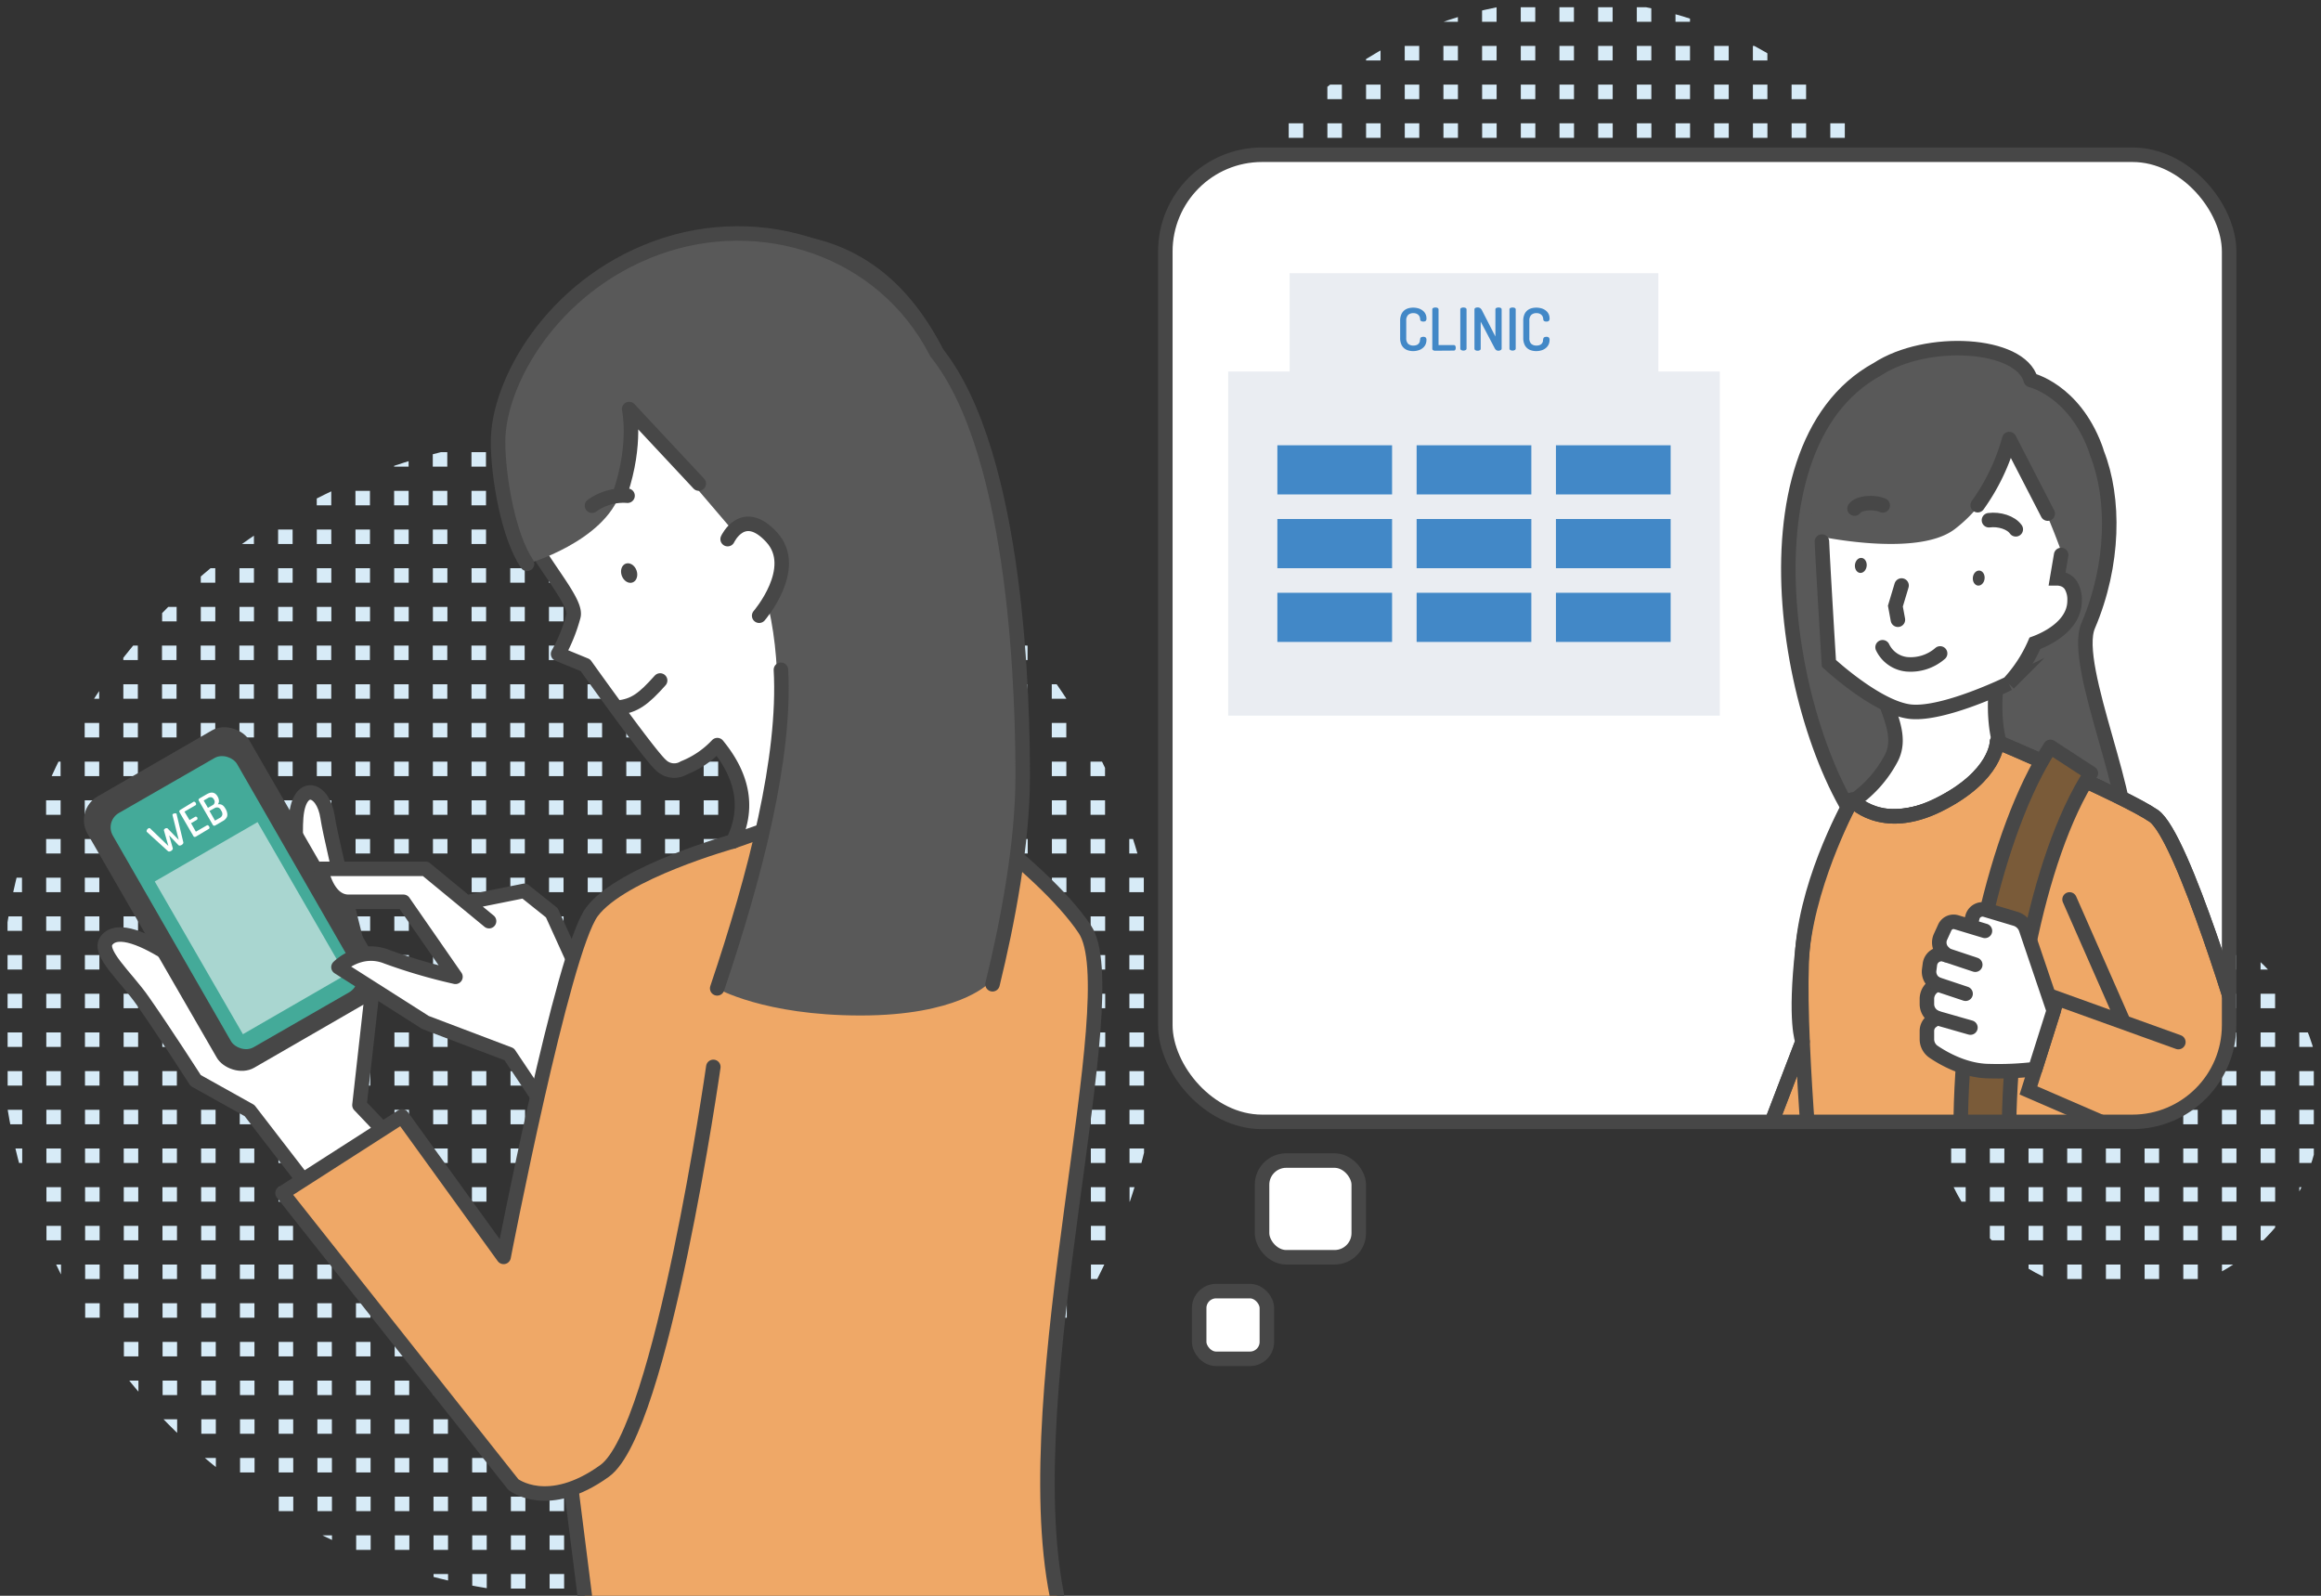 <svg id="point1" xmlns="http://www.w3.org/2000/svg" viewBox="0 0 480 330"><rect x="0" y="0" width="480" height="330" fill="#333333" stroke="none"/><defs><clipPath id="clip-path"><circle class="cls-1" cx="325" cy="80" r="80"/></clipPath><clipPath id="clip-path-2"><circle class="cls-1" cx="440" cy="228" r="40"/></clipPath><clipPath id="clip-path-3"><circle class="cls-1" cx="120" cy="210" r="120"/></clipPath><clipPath id="clip-path-4"><rect class="cls-1" x="241" y="32" width="220" height="200" rx="20"/></clipPath><style>.cls-1,.cls-13,.cls-15{fill:none}.cls-3{fill:#d7ebf7}.cls-10,.cls-22,.cls-7{fill:#fff}.cls-13,.cls-15,.cls-22,.cls-7{stroke:#474747;stroke-width:3px}.cls-13,.cls-15,.cls-7{stroke-linecap:round}.cls-13,.cls-7{stroke-linejoin:round}.cls-8{fill:#474747}.cls-14{fill:#595959}.cls-15,.cls-22{stroke-miterlimit:10}</style></defs><g clip-path="url(#clip-path)"><path class="cls-3" d="M242.5 1.5h3v3h-3zm8 0h3v3h-3zm8 0h3v3h-3zm8 0h3v3h-3zm8 0h3v3h-3zm8 0h3v3h-3zm8 0h3v3h-3zm8 0h3v3h-3zm8 0h3v3h-3zm8 0h3v3h-3zm8 0h3v3h-3zm8 0h3v3h-3zm8 0h3v3h-3zm8 0h3v3h-3zm8 0h3v3h-3zm8 0h3v3h-3zm8 0h3v3h-3zm8 0h3v3h-3zm8 0h3v3h-3zm8 0h3v3h-3zm8 0h3v3h-3zm8 0h3v3h-3zm8 0h3v3h-3zm-176 8h3v3h-3zm8 0h3v3h-3zm8 0h3v3h-3zm8 0h3v3h-3zm8 0h3v3h-3zm8 0h3v3h-3zm8 0h3v3h-3zm8 0h3v3h-3zm8 0h3v3h-3zm8 0h3v3h-3zm8 0h3v3h-3zm8 0h3v3h-3zm8 0h3v3h-3zm8 0h3v3h-3zm8 0h3v3h-3zm8 0h3v3h-3zm8 0h3v3h-3zm8 0h3v3h-3zm8 0h3v3h-3zm8 0h3v3h-3zm8 0h3v3h-3zm8 0h3v3h-3zm8 0h3v3h-3zm-176 8h3v3h-3zm8 0h3v3h-3zm8 0h3v3h-3zm8 0h3v3h-3zm8 0h3v3h-3zm8 0h3v3h-3zm8 0h3v3h-3zm8 0h3v3h-3zm8 0h3v3h-3zm8 0h3v3h-3zm8 0h3v3h-3zm8 0h3v3h-3zm8 0h3v3h-3zm8 0h3v3h-3zm8 0h3v3h-3zm8 0h3v3h-3zm8 0h3v3h-3zm8 0h3v3h-3zm8 0h3v3h-3zm8 0h3v3h-3zm8 0h3v3h-3zm8 0h3v3h-3zm8 0h3v3h-3zm-176 8h3v3h-3zm8 0h3v3h-3zm8 0h3v3h-3zm8 0h3v3h-3zm8 0h3v3h-3zm8 0h3v3h-3zm8 0h3v3h-3zm8 0h3v3h-3zm8 0h3v3h-3zm8 0h3v3h-3zm8 0h3v3h-3zm8 0h3v3h-3zm8 0h3v3h-3zm8 0h3v3h-3zm8 0h3v3h-3zm8 0h3v3h-3zm8 0h3v3h-3zm8 0h3v3h-3zm8 0h3v3h-3zm8 0h3v3h-3zm8 0h3v3h-3zm8 0h3v3h-3zm8 0h3v3h-3zm-176 8h3v3h-3zm8 0h3v3h-3zm8 0h3v3h-3zm8 0h3v3h-3zm8 0h3v3h-3zm8 0h3v3h-3zm8 0h3v3h-3zm8 0h3v3h-3zm8 0h3v3h-3zm8 0h3v3h-3zm8 0h3v3h-3zm8 0h3v3h-3zm8 0h3v3h-3zm8 0h3v3h-3zm8 0h3v3h-3zm8 0h3v3h-3zm8 0h3v3h-3zm8 0h3v3h-3zm8 0h3v3h-3zm8 0h3v3h-3zm8 0h3v3h-3zm8 0h3v3h-3zm8 0h3v3h-3zm-176 8h3v3h-3zm8 0h3v3h-3zm8 0h3v3h-3zm8 0h3v3h-3zm8 0h3v3h-3zm8 0h3v3h-3zm8 0h3v3h-3zm8 0h3v3h-3zm8 0h3v3h-3zm8 0h3v3h-3zm8 0h3v3h-3zm8 0h3v3h-3zm8 0h3v3h-3zm8 0h3v3h-3zm8 0h3v3h-3zm8 0h3v3h-3zm8 0h3v3h-3zm8 0h3v3h-3zm8 0h3v3h-3zm8 0h3v3h-3zm8 0h3v3h-3zm8 0h3v3h-3zm8 0h3v3h-3zm-176 8h3v3h-3zm8 0h3v3h-3zm8 0h3v3h-3zm8 0h3v3h-3zm8 0h3v3h-3zm8 0h3v3h-3zm8 0h3v3h-3zm8 0h3v3h-3zm8 0h3v3h-3zm8 0h3v3h-3zm8 0h3v3h-3zm8 0h3v3h-3zm8 0h3v3h-3zm8 0h3v3h-3zm8 0h3v3h-3zm8 0h3v3h-3zm8 0h3v3h-3zm8 0h3v3h-3zm8 0h3v3h-3zm8 0h3v3h-3zm8 0h3v3h-3zm8 0h3v3h-3zm8 0h3v3h-3zm-176 8h3v3h-3zm8 0h3v3h-3zm8 0h3v3h-3zm8 0h3v3h-3zm8 0h3v3h-3zm8 0h3v3h-3zm8 0h3v3h-3zm8 0h3v3h-3zm8 0h3v3h-3zm8 0h3v3h-3zm8 0h3v3h-3zm8 0h3v3h-3zm8 0h3v3h-3zm8 0h3v3h-3zm8 0h3v3h-3zm8 0h3v3h-3zm8 0h3v3h-3zm8 0h3v3h-3zm8 0h3v3h-3zm8 0h3v3h-3zm8 0h3v3h-3zm8 0h3v3h-3zm8 0h3v3h-3zm-176 8h3v3h-3zm8 0h3v3h-3zm8 0h3v3h-3zm8 0h3v3h-3zm8 0h3v3h-3zm8 0h3v3h-3zm8 0h3v3h-3zm8 0h3v3h-3zm8 0h3v3h-3zm8 0h3v3h-3zm8 0h3v3h-3zm8 0h3v3h-3zm8 0h3v3h-3zm8 0h3v3h-3zm8 0h3v3h-3zm8 0h3v3h-3zm8 0h3v3h-3zm8 0h3v3h-3zm8 0h3v3h-3zm8 0h3v3h-3zm8 0h3v3h-3zm8 0h3v3h-3zm8 0h3v3h-3zm-176 8h3v3h-3zm8 0h3v3h-3zm8 0h3v3h-3zm8 0h3v3h-3zm8 0h3v3h-3zm8 0h3v3h-3zm8 0h3v3h-3zm8 0h3v3h-3zm8 0h3v3h-3zm8 0h3v3h-3zm8 0h3v3h-3zm8 0h3v3h-3zm8 0h3v3h-3zm8 0h3v3h-3zm8 0h3v3h-3zm8 0h3v3h-3zm8 0h3v3h-3zm8 0h3v3h-3zm8 0h3v3h-3zm8 0h3v3h-3zm8 0h3v3h-3zm8 0h3v3h-3zm8 0h3v3h-3zm-176 8h3v3h-3zm8 0h3v3h-3zm8 0h3v3h-3zm8 0h3v3h-3zm8 0h3v3h-3zm8 0h3v3h-3zm8 0h3v3h-3zm8 0h3v3h-3zm8 0h3v3h-3zm8 0h3v3h-3zm8 0h3v3h-3zm8 0h3v3h-3zm8 0h3v3h-3zm8 0h3v3h-3zm8 0h3v3h-3zm8 0h3v3h-3zm8 0h3v3h-3zm8 0h3v3h-3zm8 0h3v3h-3zm8 0h3v3h-3zm8 0h3v3h-3zm8 0h3v3h-3zm8 0h3v3h-3zm-176 8h3v3h-3zm8 0h3v3h-3zm8 0h3v3h-3zm8 0h3v3h-3zm8 0h3v3h-3zm8 0h3v3h-3zm8 0h3v3h-3zm8 0h3v3h-3zm8 0h3v3h-3zm8 0h3v3h-3zm8 0h3v3h-3zm8 0h3v3h-3zm8 0h3v3h-3zm8 0h3v3h-3zm8 0h3v3h-3zm8 0h3v3h-3zm8 0h3v3h-3zm8 0h3v3h-3zm8 0h3v3h-3zm8 0h3v3h-3zm8 0h3v3h-3zm8 0h3v3h-3zm8 0h3v3h-3zm-176 8h3v3h-3zm8 0h3v3h-3zm8 0h3v3h-3zm8 0h3v3h-3zm8 0h3v3h-3zm8 0h3v3h-3zm8 0h3v3h-3zm8 0h3v3h-3zm8 0h3v3h-3zm8 0h3v3h-3zm8 0h3v3h-3zm8 0h3v3h-3zm8 0h3v3h-3zm8 0h3v3h-3zm8 0h3v3h-3zm8 0h3v3h-3zm8 0h3v3h-3zm8 0h3v3h-3zm8 0h3v3h-3zm8 0h3v3h-3zm8 0h3v3h-3zm8 0h3v3h-3zm8 0h3v3h-3zm-176 8h3v3h-3zm8 0h3v3h-3zm8 0h3v3h-3zm8 0h3v3h-3zm8 0h3v3h-3zm8 0h3v3h-3zm8 0h3v3h-3zm8 0h3v3h-3zm8 0h3v3h-3zm8 0h3v3h-3zm8 0h3v3h-3zm8 0h3v3h-3zm8 0h3v3h-3zm8 0h3v3h-3zm8 0h3v3h-3zm8 0h3v3h-3zm8 0h3v3h-3zm8 0h3v3h-3zm8 0h3v3h-3zm8 0h3v3h-3zm8 0h3v3h-3zm8 0h3v3h-3zm8 0h3v3h-3zm-176 8h3v3h-3zm8 0h3v3h-3zm8 0h3v3h-3zm8 0h3v3h-3zm8 0h3v3h-3zm8 0h3v3h-3zm8 0h3v3h-3zm8 0h3v3h-3zm8 0h3v3h-3zm8 0h3v3h-3zm8 0h3v3h-3zm8 0h3v3h-3zm8 0h3v3h-3zm8 0h3v3h-3zm8 0h3v3h-3zm8 0h3v3h-3zm8 0h3v3h-3zm8 0h3v3h-3zm8 0h3v3h-3zm8 0h3v3h-3zm8 0h3v3h-3zm8 0h3v3h-3zm8 0h3v3h-3zm-176 8h3v3h-3zm8 0h3v3h-3zm8 0h3v3h-3zm8 0h3v3h-3zm8 0h3v3h-3zm8 0h3v3h-3zm8 0h3v3h-3zm8 0h3v3h-3zm8 0h3v3h-3zm8 0h3v3h-3zm8 0h3v3h-3zm8 0h3v3h-3zm8 0h3v3h-3zm8 0h3v3h-3zm8 0h3v3h-3zm8 0h3v3h-3zm8 0h3v3h-3zm8 0h3v3h-3zm8 0h3v3h-3zm8 0h3v3h-3zm8 0h3v3h-3zm8 0h3v3h-3zm8 0h3v3h-3zm-176 8h3v3h-3zm8 0h3v3h-3zm8 0h3v3h-3zm8 0h3v3h-3zm8 0h3v3h-3zm8 0h3v3h-3zm8 0h3v3h-3zm8 0h3v3h-3zm8 0h3v3h-3zm8 0h3v3h-3zm8 0h3v3h-3zm8 0h3v3h-3zm8 0h3v3h-3zm8 0h3v3h-3zm8 0h3v3h-3zm8 0h3v3h-3zm8 0h3v3h-3zm8 0h3v3h-3zm8 0h3v3h-3zm8 0h3v3h-3zm8 0h3v3h-3zm8 0h3v3h-3zm8 0h3v3h-3zm-176 8h3v3h-3zm8 0h3v3h-3zm8 0h3v3h-3zm8 0h3v3h-3zm8 0h3v3h-3zm8 0h3v3h-3zm8 0h3v3h-3zm8 0h3v3h-3zm8 0h3v3h-3zm8 0h3v3h-3zm8 0h3v3h-3zm8 0h3v3h-3zm8 0h3v3h-3zm8 0h3v3h-3zm8 0h3v3h-3zm8 0h3v3h-3zm8 0h3v3h-3zm8 0h3v3h-3zm8 0h3v3h-3zm8 0h3v3h-3zm8 0h3v3h-3zm8 0h3v3h-3zm8 0h3v3h-3zm-176 8h3v3h-3zm8 0h3v3h-3zm8 0h3v3h-3zm8 0h3v3h-3zm8 0h3v3h-3zm8 0h3v3h-3zm8 0h3v3h-3zm8 0h3v3h-3zm8 0h3v3h-3zm8 0h3v3h-3zm8 0h3v3h-3zm8 0h3v3h-3zm8 0h3v3h-3zm8 0h3v3h-3zm8 0h3v3h-3zm8 0h3v3h-3zm8 0h3v3h-3zm8 0h3v3h-3zm8 0h3v3h-3zm8 0h3v3h-3zm8 0h3v3h-3zm8 0h3v3h-3zm8 0h3v3h-3zm-176 8h3v3h-3zm8 0h3v3h-3zm8 0h3v3h-3zm8 0h3v3h-3zm8 0h3v3h-3zm8 0h3v3h-3zm8 0h3v3h-3zm8 0h3v3h-3zm8 0h3v3h-3zm8 0h3v3h-3zm8 0h3v3h-3zm8 0h3v3h-3zm8 0h3v3h-3zm8 0h3v3h-3zm8 0h3v3h-3zm8 0h3v3h-3zm8 0h3v3h-3zm8 0h3v3h-3zm8 0h3v3h-3zm8 0h3v3h-3zm8 0h3v3h-3zm8 0h3v3h-3zm8 0h3v3h-3zm-176 8h3v3h-3zm8 0h3v3h-3zm8 0h3v3h-3zm8 0h3v3h-3zm8 0h3v3h-3zm8 0h3v3h-3zm8 0h3v3h-3zm8 0h3v3h-3zm8 0h3v3h-3zm8 0h3v3h-3zm8 0h3v3h-3zm8 0h3v3h-3zm8 0h3v3h-3zm8 0h3v3h-3zm8 0h3v3h-3zm8 0h3v3h-3zm8 0h3v3h-3zm8 0h3v3h-3zm8 0h3v3h-3zm8 0h3v3h-3zm8 0h3v3h-3zm8 0h3v3h-3z"/></g><g clip-path="url(#clip-path-2)"><path class="cls-3" d="M403.5 189.5h3v3h-3zm8 0h3v3h-3zm8 0h3v3h-3zm8 0h3v3h-3zm8 0h3v3h-3zm8 0h3v3h-3zm8 0h3v3h-3zm8 0h3v3h-3zm8 0h3v3h-3zm8 0h3v3h-3zm-72 8h3v3h-3zm8 0h3v3h-3zm8 0h3v3h-3zm8 0h3v3h-3zm8 0h3v3h-3zm8 0h3v3h-3zm8 0h3v3h-3zm8 0h3v3h-3zm8 0h3v3h-3zm8 0h3v3h-3zm-72 8h3v3h-3zm8 0h3v3h-3zm8 0h3v3h-3zm8 0h3v3h-3zm8 0h3v3h-3zm8 0h3v3h-3zm8 0h3v3h-3zm8 0h3v3h-3zm8 0h3v3h-3zm8 0h3v3h-3zm-72 8h3v3h-3zm8 0h3v3h-3zm8 0h3v3h-3zm8 0h3v3h-3zm8 0h3v3h-3zm8 0h3v3h-3zm8 0h3v3h-3zm8 0h3v3h-3zm8 0h3v3h-3zm8 0h3v3h-3zm-72 8h3v3h-3zm8 0h3v3h-3zm8 0h3v3h-3zm8 0h3v3h-3zm8 0h3v3h-3zm8 0h3v3h-3zm8 0h3v3h-3zm8 0h3v3h-3zm8 0h3v3h-3zm8 0h3v3h-3zm-72 8h3v3h-3zm8 0h3v3h-3zm8 0h3v3h-3zm8 0h3v3h-3zm8 0h3v3h-3zm8 0h3v3h-3zm8 0h3v3h-3zm8 0h3v3h-3zm8 0h3v3h-3zm8 0h3v3h-3zm-72 8h3v3h-3zm8 0h3v3h-3zm8 0h3v3h-3zm8 0h3v3h-3zm8 0h3v3h-3zm8 0h3v3h-3zm8 0h3v3h-3zm8 0h3v3h-3zm8 0h3v3h-3zm8 0h3v3h-3zm-72 8h3v3h-3zm8 0h3v3h-3zm8 0h3v3h-3zm8 0h3v3h-3zm8 0h3v3h-3zm8 0h3v3h-3zm8 0h3v3h-3zm8 0h3v3h-3zm8 0h3v3h-3zm8 0h3v3h-3zm-72 8h3v3h-3zm8 0h3v3h-3zm8 0h3v3h-3zm8 0h3v3h-3zm8 0h3v3h-3zm8 0h3v3h-3zm8 0h3v3h-3zm8 0h3v3h-3zm8 0h3v3h-3zm8 0h3v3h-3zm-72 8h3v3h-3zm8 0h3v3h-3zm8 0h3v3h-3zm8 0h3v3h-3zm8 0h3v3h-3zm8 0h3v3h-3zm8 0h3v3h-3zm8 0h3v3h-3zm8 0h3v3h-3zm8 0h3v3h-3zm-72 8h3v3h-3zm8 0h3v3h-3zm8 0h3v3h-3zm8 0h3v3h-3zm8 0h3v3h-3zm8 0h3v3h-3zm8 0h3v3h-3zm8 0h3v3h-3zm8 0h3v3h-3zm8 0h3v3h-3z"/></g><g clip-path="url(#clip-path-3)"><path class="cls-3" d="M17.5 93.5h3v3h-3zm8 0h3v3h-3zm8 0h3v3h-3zm8 0h3v3h-3zm8 0h3v3h-3zm8 0h3v3h-3zm8 0h3v3h-3zm8 0h3v3h-3zm8 0h3v3h-3zm8 0h3v3h-3zm8 0h3v3h-3zm8 0h3v3h-3zm8 0h3v3h-3zm8 0h3v3h-3zm8 0h3v3h-3zm8 0h3v3h-3zm8 0h3v3h-3zm8 0h3v3h-3zm8 0h3v3h-3zm8 0h3v3h-3zm8 0h3v3h-3zm8 0h3v3h-3zm8 0h3v3h-3zm8 0h3v3h-3zm8 0h3v3h-3zm8 0h3v3h-3zm8 0h3v3h-3zm8 0h3v3h-3zm8 0h3v3h-3zm-232 0h3v3h-3zm-8 0h3v3h-3zm16 8h3v3h-3zm8 0h3v3h-3zm8 0h3v3h-3zm8 0h3v3h-3zm8 0h3v3h-3zm8 0h3v3h-3zm8 0h3v3h-3zm8 0h3v3h-3zm8 0h3v3h-3zm8 0h3v3h-3zm8 0h3v3h-3zm8 0h3v3h-3zm8 0h3v3h-3zm8 0h3v3h-3zm8 0h3v3h-3zm8 0h3v3h-3zm8 0h3v3h-3zm8 0h3v3h-3zm8 0h3v3h-3zm8 0h3v3h-3zm8 0h3v3h-3zm8 0h3v3h-3zm8 0h3v3h-3zm8 0h3v3h-3zm8 0h3v3h-3zm8 0h3v3h-3zm8 0h3v3h-3zm8 0h3v3h-3zm8 0h3v3h-3zm-232 0h3v3h-3zm-8 0h3v3h-3zm16 8h3v3h-3zm8 0h3v3h-3zm8 0h3v3h-3zm8 0h3v3h-3zm8 0h3v3h-3zm8 0h3v3h-3zm8 0h3v3h-3zm8 0h3v3h-3zm8 0h3v3h-3zm8 0h3v3h-3zm8 0h3v3h-3zm8 0h3v3h-3zm8 0h3v3h-3zm8 0h3v3h-3zm8 0h3v3h-3zm8 0h3v3h-3zm8 0h3v3h-3zm8 0h3v3h-3zm8 0h3v3h-3zm8 0h3v3h-3zm8 0h3v3h-3zm8 0h3v3h-3zm8 0h3v3h-3zm8 0h3v3h-3zm8 0h3v3h-3zm8 0h3v3h-3zm8 0h3v3h-3zm8 0h3v3h-3zm8 0h3v3h-3zm-232 0h3v3h-3zm-8 0h3v3h-3zm16 8h3v3h-3zm8 0h3v3h-3zm8 0h3v3h-3zm8 0h3v3h-3zm8 0h3v3h-3zm8 0h3v3h-3zm8 0h3v3h-3zm8 0h3v3h-3zm8 0h3v3h-3zm8 0h3v3h-3zm8 0h3v3h-3zm8 0h3v3h-3zm8 0h3v3h-3zm8 0h3v3h-3zm8 0h3v3h-3zm8 0h3v3h-3zm8 0h3v3h-3zm8 0h3v3h-3zm8 0h3v3h-3zm8 0h3v3h-3zm8 0h3v3h-3zm8 0h3v3h-3zm8 0h3v3h-3zm8 0h3v3h-3zm8 0h3v3h-3zm8 0h3v3h-3zm8 0h3v3h-3zm8 0h3v3h-3zm8 0h3v3h-3zm-232 0h3v3h-3zm-8 0h3v3h-3zm16 8h3v3h-3zm8 0h3v3h-3zm8 0h3v3h-3zm8 0h3v3h-3zm8 0h3v3h-3zm8 0h3v3h-3zm8 0h3v3h-3zm8 0h3v3h-3zm8 0h3v3h-3zm8 0h3v3h-3zm8 0h3v3h-3zm8 0h3v3h-3zm8 0h3v3h-3zm8 0h3v3h-3zm8 0h3v3h-3zm8 0h3v3h-3zm8 0h3v3h-3zm8 0h3v3h-3zm8 0h3v3h-3zm8 0h3v3h-3zm8 0h3v3h-3zm8 0h3v3h-3zm8 0h3v3h-3zm8 0h3v3h-3z"/><path fill="#c2ddef" d="M209.5 125.5h3v3h-3z"/><path class="cls-3" d="M217.5 125.5h3v3h-3zm8 0h3v3h-3zm8 0h3v3h-3zm8 0h3v3h-3zm-232 0h3v3h-3zm-8 0h3v3h-3zm16 8h3v3h-3zm8 0h3v3h-3zm8 0h3v3h-3zm8 0h3v3h-3zm8 0h3v3h-3zm8 0h3v3h-3zm8 0h3v3h-3zm8 0h3v3h-3zm8 0h3v3h-3zm8 0h3v3h-3zm8 0h3v3h-3zm8 0h3v3h-3zm8 0h3v3h-3zm8 0h3v3h-3zm8 0h3v3h-3zm8 0h3v3h-3zm8 0h3v3h-3zm8 0h3v3h-3zm8 0h3v3h-3zm8 0h3v3h-3zm8 0h3v3h-3zm8 0h3v3h-3zm8 0h3v3h-3zm8 0h3v3h-3zm8 0h3v3h-3zm8 0h3v3h-3zm8 0h3v3h-3zm8 0h3v3h-3zm8 0h3v3h-3zm-232 0h3v3h-3zm-8 0h3v3h-3zm16 8h3v3h-3zm8 0h3v3h-3zm8 0h3v3h-3zm8 0h3v3h-3zm8 0h3v3h-3zm8 0h3v3h-3zm8 0h3v3h-3zm8 0h3v3h-3zm8 0h3v3h-3zm8 0h3v3h-3zm8 0h3v3h-3zm8 0h3v3h-3zm8 0h3v3h-3zm8 0h3v3h-3zm8 0h3v3h-3zm8 0h3v3h-3zm8 0h3v3h-3zm8 0h3v3h-3zm8 0h3v3h-3zm8 0h3v3h-3zm8 0h3v3h-3zm8 0h3v3h-3zm8 0h3v3h-3zm8 0h3v3h-3zm8 0h3v3h-3zm8 0h3v3h-3zm8 0h3v3h-3zm8 0h3v3h-3zm8 0h3v3h-3zm-232 0h3v3h-3zm-8 0h3v3h-3zm16 8h3v3h-3zm8 0h3v3h-3zm8 0h3v3h-3zm8 0h3v3h-3zm8 0h3v3h-3zm8 0h3v3h-3zm8 0h3v3h-3zm8 0h3v3h-3zm8 0h3v3h-3zm8 0h3v3h-3zm8 0h3v3h-3zm8 0h3v3h-3zm8 0h3v3h-3zm8 0h3v3h-3zm8 0h3v3h-3zm8 0h3v3h-3zm8 0h3v3h-3zm8 0h3v3h-3zm8 0h3v3h-3zm8 0h3v3h-3zm8 0h3v3h-3zm8 0h3v3h-3zm8 0h3v3h-3zm8 0h3v3h-3zm8 0h3v3h-3zm8 0h3v3h-3zm8 0h3v3h-3zm8 0h3v3h-3zm8 0h3v3h-3zm-232 0h3v3h-3zm-8 0h3v3h-3zm16 8h3v3h-3zm8 0h3v3h-3zm8 0h3v3h-3zm8 0h3v3h-3zm8 0h3v3h-3zm8 0h3v3h-3zm8 0h3v3h-3zm8 0h3v3h-3zm8 0h3v3h-3zm8 0h3v3h-3zm8 0h3v3h-3zm8 0h3v3h-3zm8 0h3v3h-3zm8 0h3v3h-3zm8 0h3v3h-3zm8 0h3v3h-3zm8 0h3v3h-3zm8 0h3v3h-3zm8 0h3v3h-3zm8 0h3v3h-3zm8 0h3v3h-3zm8 0h3v3h-3zm8 0h3v3h-3zm8 0h3v3h-3zm8 0h3v3h-3zm8 0h3v3h-3zm8 0h3v3h-3zm8 0h3v3h-3zm8 0h3v3h-3zm-232 0h3v3h-3zm-8 0h3v3h-3zm16 8h3v3h-3zm8 0h3v3h-3zm8 0h3v3h-3zm8 0h3v3h-3zm8 0h3v3h-3zm8 0h3v3h-3zm8 0h3v3h-3zm8 0h3v3h-3zm8 0h3v3h-3zm8 0h3v3h-3zm8 0h3v3h-3zm8 0h3v3h-3zm8 0h3v3h-3zm8 0h3v3h-3zm8 0h3v3h-3zm8 0h3v3h-3zm8 0h3v3h-3zm8 0h3v3h-3zm8 0h3v3h-3zm8 0h3v3h-3zm8 0h3v3h-3zm8 0h3v3h-3zm8 0h3v3h-3zm8 0h3v3h-3zm8 0h3v3h-3zm8 0h3v3h-3zm8 0h3v3h-3zm8 0h3v3h-3zm8 0h3v3h-3zm-232 0h3v3h-3zm-8 0h3v3h-3zm16 8h3v3h-3zm8 0h3v3h-3zm8 0h3v3h-3zm8 0h3v3h-3zm8 0h3v3h-3zm8 0h3v3h-3zm8 0h3v3h-3zm8 0h3v3h-3zm8 0h3v3h-3zm8 0h3v3h-3zm8 0h3v3h-3zm8 0h3v3h-3zm8 0h3v3h-3zm8 0h3v3h-3zm8 0h3v3h-3zm8 0h3v3h-3zm8 0h3v3h-3zm8 0h3v3h-3zm8 0h3v3h-3zm8 0h3v3h-3zm8 0h3v3h-3zm8 0h3v3h-3zm8 0h3v3h-3zm8 0h3v3h-3zm8 0h3v3h-3zm8 0h3v3h-3zm8 0h3v3h-3zm8 0h3v3h-3zm8 0h3v3h-3zm-232 0h3v3h-3zm-8 0h3v3h-3zm16 8h3v3h-3zm8 0h3v3h-3zm8 0h3v3h-3zm8 0h3v3h-3zm8 0h3v3h-3zm8 0h3v3h-3zm8 0h3v3h-3zm8 0h3v3h-3zm8 0h3v3h-3zm8 0h3v3h-3zm8 0h3v3h-3zm8 0h3v3h-3zm8 0h3v3h-3zm8 0h3v3h-3zm8 0h3v3h-3zm8 0h3v3h-3zm8 0h3v3h-3zm8 0h3v3h-3zm8 0h3v3h-3zm8 0h3v3h-3zm8 0h3v3h-3zm8 0h3v3h-3zm8 0h3v3h-3zm8 0h3v3h-3zm8 0h3v3h-3zm8 0h3v3h-3zm8 0h3v3h-3zm8 0h3v3h-3zm8 0h3v3h-3zm-232 0h3v3h-3zm-8 0h3v3h-3zm16 8h3v3h-3zm8 0h3v3h-3zm8 0h3v3h-3zm8 0h3v3h-3zm8 0h3v3h-3zm8 0h3v3h-3zm8 0h3v3h-3zm8 0h3v3h-3zm8 0h3v3h-3zm8 0h3v3h-3zm8 0h3v3h-3zm8 0h3v3h-3zm8 0h3v3h-3zm8 0h3v3h-3zm8 0h3v3h-3zm8 0h3v3h-3zm8 0h3v3h-3zm8 0h3v3h-3zm8 0h3v3h-3zm8 0h3v3h-3zm8 0h3v3h-3zm8 0h3v3h-3zm8 0h3v3h-3zm8 0h3v3h-3zm8 0h3v3h-3zm8 0h3v3h-3zm8 0h3v3h-3zm8 0h3v3h-3zm8 0h3v3h-3zm-232 0h3v3h-3zm-8 0h3v3h-3zm16 8h3v3h-3zm8 0h3v3h-3zm8 0h3v3h-3zm8 0h3v3h-3zm8 0h3v3h-3zm8 0h3v3h-3zm8 0h3v3h-3zm8 0h3v3h-3zm8 0h3v3h-3zm8 0h3v3h-3zm8 0h3v3h-3zm8 0h3v3h-3zm8 0h3v3h-3zm8 0h3v3h-3zm8 0h3v3h-3zm8 0h3v3h-3zm8 0h3v3h-3zm8 0h3v3h-3zm8 0h3v3h-3zm8 0h3v3h-3zm8 0h3v3h-3zm8 0h3v3h-3zm8 0h3v3h-3zm8 0h3v3h-3zm8 0h3v3h-3zm8 0h3v3h-3zm8 0h3v3h-3zm8 0h3v3h-3zm8 0h3v3h-3zm-232 0h3v3h-3zm-8 0h3v3h-3zm16 8h3v3h-3zm8 0h3v3h-3zm8 0h3v3h-3zm8 0h3v3h-3zm8 0h3v3h-3zm8 0h3v3h-3zm8 0h3v3h-3zm8 0h3v3h-3zm8 0h3v3h-3zm8 0h3v3h-3zm8 0h3v3h-3zm8 0h3v3h-3zm8 0h3v3h-3zm8 0h3v3h-3zm8 0h3v3h-3zm8 0h3v3h-3zm8 0h3v3h-3zm8 0h3v3h-3zm8 0h3v3h-3zm8 0h3v3h-3zm8 0h3v3h-3zm8 0h3v3h-3zm8 0h3v3h-3zm8 0h3v3h-3zm8 0h3v3h-3zm8 0h3v3h-3zm8 0h3v3h-3zm8 0h3v3h-3zm8 0h3v3h-3zm-232 0h3v3h-3zm-8 0h3v3h-3zm16 8h3v3h-3zm8 0h3v3h-3zm8 0h3v3h-3zm8 0h3v3h-3zm8 0h3v3h-3zm8 0h3v3h-3zm8 0h3v3h-3zm8 0h3v3h-3zm8 0h3v3h-3zm8 0h3v3h-3zm8 0h3v3h-3zm8 0h3v3h-3zm8 0h3v3h-3zm8 0h3v3h-3zm8 0h3v3h-3zm8 0h3v3h-3zm8 0h3v3h-3zm8 0h3v3h-3zm8 0h3v3h-3zm8 0h3v3h-3zm8 0h3v3h-3zm8 0h3v3h-3zm8 0h3v3h-3zm8 0h3v3h-3zm8 0h3v3h-3zm8 0h3v3h-3zm8 0h3v3h-3zm8 0h3v3h-3zm8 0h3v3h-3zm-232 0h3v3h-3zm-8 0h3v3h-3zm16 8h3v3h-3zm8 0h3v3h-3zm8 0h3v3h-3zm8 0h3v3h-3zm8 0h3v3h-3zm8 0h3v3h-3zm8 0h3v3h-3zm8 0h3v3h-3zm8 0h3v3h-3zm8 0h3v3h-3zm8 0h3v3h-3zm8 0h3v3h-3zm8 0h3v3h-3zm8 0h3v3h-3zm8 0h3v3h-3zm8 0h3v3h-3zm8 0h3v3h-3zm8 0h3v3h-3zm8 0h3v3h-3zm8 0h3v3h-3zm8 0h3v3h-3zm8 0h3v3h-3zm8 0h3v3h-3zm8 0h3v3h-3zm8 0h3v3h-3zm8 0h3v3h-3zm8 0h3v3h-3zm8 0h3v3h-3zm8 0h3v3h-3zm-232 0h3v3h-3zm-8 0h3v3h-3zm16 8h3v3h-3zm8 0h3v3h-3zm8 0h3v3h-3zm8 0h3v3h-3zm8 0h3v3h-3zm8 0h3v3h-3zm8 0h3v3h-3zm8 0h3v3h-3zm8 0h3v3h-3zm8 0h3v3h-3zm8 0h3v3h-3zm8 0h3v3h-3zm8 0h3v3h-3zm8 0h3v3h-3zm8 0h3v3h-3zm8 0h3v3h-3zm8 0h3v3h-3zm8 0h3v3h-3zm8 0h3v3h-3zm8 0h3v3h-3zm8 0h3v3h-3zm8 0h3v3h-3zm8 0h3v3h-3zm8 0h3v3h-3zm8 0h3v3h-3zm8 0h3v3h-3zm8 0h3v3h-3zm8 0h3v3h-3zm8 0h3v3h-3zm-232 0h3v3h-3zm-8 0h3v3h-3zm16 8h3v3h-3zm8 0h3v3h-3zm8 0h3v3h-3zm8 0h3v3h-3zm8 0h3v3h-3zm8 0h3v3h-3zm8 0h3v3h-3zm8 0h3v3h-3zm8 0h3v3h-3zm8 0h3v3h-3zm8 0h3v3h-3zm8 0h3v3h-3zm8 0h3v3h-3zm8 0h3v3h-3zm8 0h3v3h-3zm8 0h3v3h-3zm8 0h3v3h-3zm8 0h3v3h-3zm8 0h3v3h-3zm8 0h3v3h-3zm8 0h3v3h-3zm8 0h3v3h-3zm8 0h3v3h-3zm8 0h3v3h-3zm8 0h3v3h-3zm8 0h3v3h-3zm8 0h3v3h-3zm8 0h3v3h-3zm8 0h3v3h-3zm-232 0h3v3h-3zm-8 0h3v3h-3zm16 8h3v3h-3zm8 0h3v3h-3zm8 0h3v3h-3zm8 0h3v3h-3zm8 0h3v3h-3zm8 0h3v3h-3zm8 0h3v3h-3zm8 0h3v3h-3zm8 0h3v3h-3zm8 0h3v3h-3zm8 0h3v3h-3zm8 0h3v3h-3zm8 0h3v3h-3zm8 0h3v3h-3zm8 0h3v3h-3zm8 0h3v3h-3zm8 0h3v3h-3zm8 0h3v3h-3zm8 0h3v3h-3zm8 0h3v3h-3zm8 0h3v3h-3zm8 0h3v3h-3zm8 0h3v3h-3zm8 0h3v3h-3zm8 0h3v3h-3zm8 0h3v3h-3zm8 0h3v3h-3zm8 0h3v3h-3zm8 0h3v3h-3zm-232 0h3v3h-3zm-8 0h3v3h-3zm16 8h3v3h-3zm8 0h3v3h-3zm8 0h3v3h-3zm8 0h3v3h-3zm8 0h3v3h-3zm8 0h3v3h-3zm8 0h3v3h-3zm8 0h3v3h-3zm8 0h3v3h-3zm8 0h3v3h-3zm8 0h3v3h-3zm8 0h3v3h-3zm8 0h3v3h-3zm8 0h3v3h-3zm8 0h3v3h-3zm8 0h3v3h-3zm8 0h3v3h-3zm8 0h3v3h-3zm8 0h3v3h-3zm8 0h3v3h-3zm8 0h3v3h-3zm8 0h3v3h-3zm8 0h3v3h-3zm8 0h3v3h-3zm8 0h3v3h-3zm8 0h3v3h-3zm8 0h3v3h-3zm8 0h3v3h-3zm8 0h3v3h-3zm-232 0h3v3h-3zm-8 0h3v3h-3zm16 8h3v3h-3zm8 0h3v3h-3zm8 0h3v3h-3zm8 0h3v3h-3zm8 0h3v3h-3zm8 0h3v3h-3zm8 0h3v3h-3zm8 0h3v3h-3zm8 0h3v3h-3zm8 0h3v3h-3zm8 0h3v3h-3zm8 0h3v3h-3zm8 0h3v3h-3zm8 0h3v3h-3zm8 0h3v3h-3zm8 0h3v3h-3zm8 0h3v3h-3zm8 0h3v3h-3zm8 0h3v3h-3zm8 0h3v3h-3zm8 0h3v3h-3zm8 0h3v3h-3zm8 0h3v3h-3zm8 0h3v3h-3zm8 0h3v3h-3zm8 0h3v3h-3zm8 0h3v3h-3zm8 0h3v3h-3zm8 0h3v3h-3zm-232 0h3v3h-3zm-8 0h3v3h-3zm16 8h3v3h-3zm8 0h3v3h-3zm8 0h3v3h-3zm8 0h3v3h-3zm8 0h3v3h-3zm8 0h3v3h-3zm8 0h3v3h-3zm8 0h3v3h-3zm8 0h3v3h-3zm8 0h3v3h-3zm8 0h3v3h-3zm8 0h3v3h-3zm8 0h3v3h-3zm8 0h3v3h-3zm8 0h3v3h-3zm8 0h3v3h-3zm8 0h3v3h-3zm8 0h3v3h-3zm8 0h3v3h-3zm8 0h3v3h-3zm8 0h3v3h-3zm8 0h3v3h-3zm8 0h3v3h-3zm8 0h3v3h-3zm8 0h3v3h-3zm8 0h3v3h-3zm8 0h3v3h-3zm8 0h3v3h-3zm8 0h3v3h-3zm-232 0h3v3h-3zm-8 0h3v3h-3zm16 8h3v3h-3zm8 0h3v3h-3zm8 0h3v3h-3zm8 0h3v3h-3zm8 0h3v3h-3zm8 0h3v3h-3zm8 0h3v3h-3zm8 0h3v3h-3zm8 0h3v3h-3zm8 0h3v3h-3zm8 0h3v3h-3zm8 0h3v3h-3zm8 0h3v3h-3zm8 0h3v3h-3zm8 0h3v3h-3zm8 0h3v3h-3zm8 0h3v3h-3zm8 0h3v3h-3zm8 0h3v3h-3zm8 0h3v3h-3zm8 0h3v3h-3zm8 0h3v3h-3zm8 0h3v3h-3zm8 0h3v3h-3zm8 0h3v3h-3zm8 0h3v3h-3zm8 0h3v3h-3zm8 0h3v3h-3zm8 0h3v3h-3zm-232 0h3v3h-3zm-8 0h3v3h-3zm16 8h3v3h-3zm8 0h3v3h-3zm8 0h3v3h-3zm8 0h3v3h-3zm8 0h3v3h-3zm8 0h3v3h-3zm8 0h3v3h-3zm8 0h3v3h-3zm8 0h3v3h-3zm8 0h3v3h-3zm8 0h3v3h-3zm8 0h3v3h-3zm8 0h3v3h-3zm8 0h3v3h-3zm8 0h3v3h-3zm8 0h3v3h-3zm8 0h3v3h-3zm8 0h3v3h-3zm8 0h3v3h-3zm8 0h3v3h-3zm8 0h3v3h-3zm8 0h3v3h-3zm8 0h3v3h-3zm8 0h3v3h-3zm8 0h3v3h-3zm8 0h3v3h-3zm8 0h3v3h-3zm8 0h3v3h-3zm8 0h3v3h-3zm-232 0h3v3h-3zm-8 0h3v3h-3zm16 8h3v3h-3zm8 0h3v3h-3zm8 0h3v3h-3zm8 0h3v3h-3zm8 0h3v3h-3zm8 0h3v3h-3zm8 0h3v3h-3zm8 0h3v3h-3zm8 0h3v3h-3zm8 0h3v3h-3zm8 0h3v3h-3zm8 0h3v3h-3zm8 0h3v3h-3zm8 0h3v3h-3zm8 0h3v3h-3zm8 0h3v3h-3zm8 0h3v3h-3zm8 0h3v3h-3zm8 0h3v3h-3zm8 0h3v3h-3zm8 0h3v3h-3zm8 0h3v3h-3zm8 0h3v3h-3zm8 0h3v3h-3zm8 0h3v3h-3zm8 0h3v3h-3zm8 0h3v3h-3zm8 0h3v3h-3zm8 0h3v3h-3zm-232 0h3v3h-3zm-8 0h3v3h-3zm16 8h3v3h-3zm8 0h3v3h-3zm8 0h3v3h-3zm8 0h3v3h-3zm8 0h3v3h-3zm8 0h3v3h-3zm8 0h3v3h-3zm8 0h3v3h-3zm8 0h3v3h-3zm8 0h3v3h-3zm8 0h3v3h-3zm8 0h3v3h-3zm8 0h3v3h-3zm8 0h3v3h-3zm8 0h3v3h-3zm8 0h3v3h-3zm8 0h3v3h-3zm8 0h3v3h-3zm8 0h3v3h-3zm8 0h3v3h-3zm8 0h3v3h-3zm8 0h3v3h-3zm8 0h3v3h-3zm8 0h3v3h-3zm8 0h3v3h-3zm8 0h3v3h-3zm8 0h3v3h-3zm8 0h3v3h-3zm8 0h3v3h-3zm-232 0h3v3h-3zm-8 0h3v3h-3zm16 8h3v3h-3zm8 0h3v3h-3zm8 0h3v3h-3zm8 0h3v3h-3zm8 0h3v3h-3zm8 0h3v3h-3zm8 0h3v3h-3zm8 0h3v3h-3zm8 0h3v3h-3zm8 0h3v3h-3zm8 0h3v3h-3zm8 0h3v3h-3zm8 0h3v3h-3zm8 0h3v3h-3zm8 0h3v3h-3zm8 0h3v3h-3zm8 0h3v3h-3zm8 0h3v3h-3zm8 0h3v3h-3zm8 0h3v3h-3zm8 0h3v3h-3zm8 0h3v3h-3zm8 0h3v3h-3zm8 0h3v3h-3zm8 0h3v3h-3zm8 0h3v3h-3zm8 0h3v3h-3zm8 0h3v3h-3zm8 0h3v3h-3zm-232 0h3v3h-3zm-8 0h3v3h-3zm16 8h3v3h-3zm8 0h3v3h-3zm8 0h3v3h-3zm8 0h3v3h-3zm8 0h3v3h-3zm8 0h3v3h-3zm8 0h3v3h-3zm8 0h3v3h-3zm8 0h3v3h-3zm8 0h3v3h-3zm8 0h3v3h-3zm8 0h3v3h-3zm8 0h3v3h-3zm8 0h3v3h-3zm8 0h3v3h-3zm8 0h3v3h-3zm8 0h3v3h-3zm8 0h3v3h-3zm8 0h3v3h-3zm8 0h3v3h-3zm8 0h3v3h-3zm8 0h3v3h-3zm8 0h3v3h-3zm8 0h3v3h-3zm8 0h3v3h-3zm8 0h3v3h-3zm8 0h3v3h-3zm8 0h3v3h-3zm8 0h3v3h-3zm-232 0h3v3h-3zm-8 0h3v3h-3zm16 8h3v3h-3zm8 0h3v3h-3zm8 0h3v3h-3zm8 0h3v3h-3zm8 0h3v3h-3zm8 0h3v3h-3zm8 0h3v3h-3zm8 0h3v3h-3zm8 0h3v3h-3zm8 0h3v3h-3zm8 0h3v3h-3zm8 0h3v3h-3zm8 0h3v3h-3zm8 0h3v3h-3zm8 0h3v3h-3zm8 0h3v3h-3zm8 0h3v3h-3zm8 0h3v3h-3zm8 0h3v3h-3zm8 0h3v3h-3zm8 0h3v3h-3zm8 0h3v3h-3zm8 0h3v3h-3zm8 0h3v3h-3zm8 0h3v3h-3zm8 0h3v3h-3zm8 0h3v3h-3zm8 0h3v3h-3zm8 0h3v3h-3zm-232 0h3v3h-3zm-8 0h3v3h-3z"/></g><path class="cls-7" d="M80.88 235.42l-6.54-6.88L76.75 207s-8.09-31.88-9-38-5.89-7.5-6.5 0S63 194.45 63 194.45l-17.64 10.79s-18.75-16.48-23.29-10.79c-2 2.45 4 7.56 7.48 12.57 4.61 6.59 10.92 16.43 10.92 16.43l11.14 6.22L63 244.45"/><rect class="cls-8" x="28.88" y="153.53" width="38.64" height="64.78" rx="5.68" transform="rotate(-30 48.204 185.916)"/><rect x="33.43" y="158.08" width="29.55" height="55.69" rx="3.41" transform="matrix(.87 -.5 .5 .87 -86.5 49.01)" fill="#4a9"/><path class="cls-10" d="M119.8 201.26l-5.68-12.5-5.69-4.54-11.29 2.27-9.14-6.82H66.39s1.13 6.82 5.68 6.82h11.36L94.19 202A114.13 114.13 0 0180 197.85c-5.66-2.27-10 2.15-10 2.15l18 11.45 17.3 6.56 5.87 8.75"/><path transform="rotate(-30 51.753 191.927)" fill="#a9d6d0" d="M39.47 173.7h24.55v36.47H39.47z"/><path class="cls-7" d="M101.14 190.49L88 179.67H66.39s1.13 6.82 5.68 6.82h11.36L94.19 202A114.13 114.13 0 0180 197.85c-5.66-2.27-10 2.15-10 2.15l18 11.45 17.3 6.56 5.87 8.75m8.63-25.5l-5.68-12.5-5.68-4.54-11.3 2.27"/><path d="M118.24 308.66l2.7 21.34h97.65c-8.71-43.38 14.85-124.19 5.76-137.83s-35.75-31.25-35.75-31.25l-37 13.07s-23.14 6.42-29.19 14.58-18.26 71.35-18.26 71.35l-21-29.05-24.72 15.85L106.16 307s7.12 5.68 18.9-2.84 22.46-83.53 22.46-83.53" fill="#efa867"/><path class="cls-7" d="M188.6 160.92l-7.74-15.86s34.84-29.13 12.81-72.21c-11-21.55-29.55-28.41-58-19.32S105.28 86 105.28 98.17s14.38 25 13.31 29.23a34.16 34.16 0 01-3.17 7.84l5.64 2.32s13.19 18.53 15.62 20.66a3.89 3.89 0 004.77.57 19.2 19.2 0 006.9-4.7q8.15 9.91 3.27 19.91"/><path class="cls-13" d="M218.59 330c-8.71-43.38 14.85-124.19 5.76-137.83s-35.75-31.25-35.75-31.25l-37 13.07s-23.14 6.42-29.19 14.58-18.26 71.35-18.26 71.35l-21-29.05-24.72 15.85L106.16 307s7.12 5.68 18.9-2.84 22.46-83.53 22.46-83.53"/><path class="cls-7" d="M118.24 308.66l2.7 21.34"/><path class="cls-13" d="M136.52 140.72c-3.4 3.81-5.33 5.31-8.84 5.62"/><path class="cls-14" d="M193.67 72.85c-11-21.55-32.39-30.12-58-21.6S103 81.44 103 93.62c0 7.2 2.1 17.24 6 23 0 0 15.91-4.55 19.32-14.77s1.79-17.24 1.79-17.24L155 113.76c11.05 24.29 4.84 56.4-6.71 90.63 0 0 9.68 5.61 29.68 5.61s26.26-6.46 26.26-6.46c2.88-11.74 7.86-14.7 7.3-42.62s.39-64.61-17.86-88.07z"/><path class="cls-13" d="M205.26 203.54c3.11-12.7 6.24-29 6.24-43s-.72-66.26-17.83-87.65c-11-21.55-36.37-29.55-58-21.6S103 79.17 103 91.35c0 7.2 2.1 19.51 6 25.25m39.32 87.79c7.94-23.52 14.18-47.89 13.18-65.89"/><path class="cls-13" d="M128.32 101.83c3.41-10.23 1.79-17.24 1.79-17.24l14.4 15.41"/><ellipse class="cls-8" cx="130.11" cy="118.52" rx="1.62" ry="2.07" transform="rotate(-19.9 130.072 118.505)"/><path class="cls-15" d="M122.43 104.57a11.15 11.15 0 017.35-2.06"/><g clip-path="url(#clip-path-4)"><rect class="cls-10" x="241" y="32" width="220" height="200" rx="20"/><path class="cls-14" d="M388 175h51c3.58-7.16-10.73-37.23-7.15-45.61 5.41-12.67 5.51-26.35 1.83-35.65-.12-.43-.26-.85-.42-1.27-4.47-11.85-13.27-13.88-13.27-13.88-2.19-7.76-21.57-8.88-31.75-2.23C358 92.9 370.22 156.4 388 175z" id="後ろ髪"/><g id="女性顔"><path id="首" class="cls-7" d="M413.5 153.5s-2-6.12 0-16l-25.5 2.6c2.84 7.77 5.36 12.17 3.18 16.6a24.88 24.88 0 01-7.7 8.8c4.46 7.83 28.02 1 30.02-12z"/><path class="cls-10" d="M428.29 121.06a3.12 3.12 0 00-1.78-1.31 5.31 5.31 0 00-.87-.16h-.2l.91-5.38c1.07-6.66-7.19-21.17-9-23.56-2.05-2.64-19.81-7.82-32-1.8a15.68 15.68 0 00-4.67 4 90.6 90.6 0 00-3.49 14.82c0 .15.61 28.61 1.05 29.45 1.36 2.6 10 9.3 16.91 10s18.39-3.59 20.27-5.84a27.84 27.84 0 005.43-8.31c2.05-.75 8.22-3.47 8.2-8.85a5.7 5.7 0 00-.76-3.06z"/><ellipse class="cls-8" cx="409.23" cy="119.55" rx="1.56" ry="1.22" transform="rotate(-83.86 409.22 119.556)"/><ellipse class="cls-8" cx="384.83" cy="116.93" rx="1.56" ry="1.22" transform="rotate(-83.86 384.827 116.927)"/><path class="cls-15" d="M393.26 121.08l-1.28 4.26.52 2.82m18.83-20.58c2.14-.28 4.56.48 5.55 1.88"/><path class="cls-13" d="M389.33 133.85a6.24 6.24 0 005.05 3.53 9.3 9.3 0 006.85-2.25"/><g id="前髪"><path class="cls-14" d="M375.16 114.25l.33-3.49s20.85 4.66 28.74-1.32 11.59-15.63 11.25-18.64a144.38 144.38 0 0110.87 23.41l-.09.55c-.15.5-.66 4.32-.82 4.83h.2a5.31 5.31 0 01.87.16 3.12 3.12 0 011.78 1.31l-.53-33.86-47.05-4.2-8 31.21a3.21 3.21 0 011.06-.16 4.36 4.36 0 01.72 0 6.76 6.76 0 01.71.16"/><path class="cls-13" d="M409 104.47a43 43 0 006.53-13.67l7.95 15.41"/></g><path class="cls-15" d="M376.79 112c.2 4.94 1.44 25.18 1.44 25.18s10 9.3 16.91 10 20.27-5.84 20.27-5.84a29.14 29.14 0 005.43-8.31c2.05-.75 8.22-3.47 8.2-8.85a5.7 5.7 0 00-.75-3.11 3.12 3.12 0 00-1.78-1.31 5.31 5.31 0 00-.87-.16h-.2l.82-4.83m-42.73-9.6c.8-1.21 4.05-1.46 5.83-.66"/><path class="cls-13" d="M388 175h51c3.58-7.16-10.73-37.23-7.15-45.61 5.41-12.67 5.51-26.35 1.83-35.65-.12-.43-.26-.85-.42-1.27-4.47-11.85-13.27-13.88-13.27-13.88-2.19-7.76-21.57-8.88-31.75-2.23C358 92.9 370.22 156.4 388 175z" id="後ろ髪-2" data-name="後ろ髪"/></g><path d="M359 251.39l13.78-36s-1.71-3.95 0-19.22S383 165.39 383 165.39s6 7 18 1 12-13 12-13 26.28 11.14 32.39 15.32S464 215.39 464 215.39L458 252" fill="#efa867" stroke-linejoin="round" stroke-linecap="round" stroke="#474747" stroke-width="3"/><path class="cls-15" d="M428 186l11 25m10.5 27.5l-30-13 6-19 25 9"/><path class="cls-13" d="M407.5 191.5l4 2M458 252l6-36.61s-12.5-42.5-18.61-46.68S413 153.39 413 153.39s0 7-12 13-18-1-18-1-8.93 15.46-10.22 30.78 2.56 55.22 2.56 55.22m-16.34 0l13.78-36"/><path d="M405.5 236.58c-.48-30.33 7.31-64.87 18.53-82.13l8.38 5.45c-11.49 17.69-17.29 52.63-16.91 76.52z" fill="#7a5b39" stroke-linejoin="round" stroke-linecap="round" stroke="#474747" stroke-width="3"/><path class="cls-10" d="M418.5 190.5l-10-3-1 4-4.58-1.29-2.42 5.29 2 2-3 1-.77 3.83 1.77 1.17-2 1.5v4.36l2 1.14-2 1.37v4.61s6 5 13 5a63.72 63.72 0 009.4-.43l3.82-12.05z"/><path class="cls-7" d="M410.5 192.5l-5.89-1.78a2 2 0 00-2.42 1.09l-.88 1.93a2.78 2.78 0 00.56 3.13l.63.63-.21-.07a2.42 2.42 0 00-3.17 2l-.15 1.13a2.86 2.86 0 001.27 2.78l.26.18-.75.56a3.11 3.11 0 00-1.25 2.5v1.06a3 3 0 001.51 2.6l.49.28-.92.63a2.47 2.47 0 00-1.08 2.05v1.69a3.14 3.14 0 001.38 2.62c2.17 1.47 6.64 4 11.62 4a63.72 63.72 0 009.4-.43l3.82-12.08-5.72-16.89a3.3 3.3 0 00-2.17-2.1l-6.21-1.86a2.15 2.15 0 00-2.71 1.54l-.45 1.81"/><path class="cls-13" d="M408.5 199.5l-6-2m4 8l-6-2m7 9l-7-2"/><path fill="#eaedf2" d="M342.96 76.83V56.5h-76.25v20.33H254V148h101.67V76.83h-12.71z"/><path d="M264.17 92.08h23.72v10.17h-23.72zm28.8 0h23.72v10.17h-23.72zm28.81 0h23.72v10.17h-23.72zm-57.61 15.25h23.72v10.17h-23.72zm28.8 0h23.72v10.17h-23.72zm28.81 0h23.72v10.17h-23.72zm-57.61 15.25h23.72v10.17h-23.72zm28.8 0h23.72v10.17h-23.72zm28.81 0h23.72v10.17h-23.72zm-28.07-56.51a3.77 3.77 0 00-.06-.39 1.16 1.16 0 00-.2-.42 1.23 1.23 0 00-.42-.35 1.56 1.56 0 00-.75-.15 1.47 1.47 0 00-1.09.39 1.63 1.63 0 00-.37 1.19v3.55a1.66 1.66 0 00.37 1.19 1.54 1.54 0 001.11.38 1.68 1.68 0 00.74-.14 1.05 1.05 0 00.42-.35 1.21 1.21 0 00.18-.44c0-.16.05-.31.07-.45a.38.38 0 01.19-.33 1 1 0 01.44-.1.75.75 0 01.5.14.68.68 0 01.16.54 2.17 2.17 0 01-.2.92 2 2 0 01-.57.72 2.39 2.39 0 01-.88.47 3.67 3.67 0 01-1.13.17 3.49 3.49 0 01-1-.15 2.18 2.18 0 01-.86-.47 2.07 2.07 0 01-.58-.84 3.19 3.19 0 01-.22-1.26v-3.55a3.21 3.21 0 01.22-1.27 2.22 2.22 0 01.58-.84 2.44 2.44 0 01.87-.47 3.58 3.58 0 011-.14 3.74 3.74 0 011.14.16 2.58 2.58 0 01.87.46 1.94 1.94 0 01.56.69 1.91 1.91 0 01.2.89.69.69 0 01-.16.55.8.8 0 01-.49.13.87.87 0 01-.46-.11.37.37 0 01-.18-.32zm3.07 6.46a.68.68 0 01-.39-.11.33.33 0 01-.18-.31V64a.32.32 0 01.2-.32 1 1 0 01.44-.09 1.06 1.06 0 01.45.09.34.34 0 01.2.32v7.36h3.17a.34.34 0 01.3.17.87.87 0 01.09.4.86.86 0 01-.09.39.33.33 0 01-.3.18zM302 64a.32.32 0 01.2-.32 1 1 0 01.44-.09 1.1 1.1 0 01.45.09.34.34 0 01.2.32v8.08a.34.34 0 01-.2.31.86.86 0 01-.45.11.82.82 0 01-.44-.11.32.32 0 01-.2-.31zm7.91 8.53a.82.82 0 01-.44-.11 1 1 0 01-.33-.36l-2.92-5.55v5.6a.32.32 0 01-.2.31.82.82 0 01-.44.11.86.86 0 01-.45-.11.34.34 0 01-.2-.31V64a.35.35 0 01.2-.33 1.1 1.1 0 01.45-.09.9.9 0 01.55.15 1.52 1.52 0 01.42.58l2.71 5.28V64a.34.34 0 01.2-.32 1.13 1.13 0 01.45-.09 1 1 0 01.44.09.32.32 0 01.2.32v8.08a.32.32 0 01-.2.31.82.82 0 01-.44.14zm2.26-8.53a.32.32 0 01.2-.32 1 1 0 01.44-.09 1.13 1.13 0 01.45.09.34.34 0 01.2.32v8.08a.34.34 0 01-.2.31.88.88 0 01-.45.11.82.82 0 01-.44-.11.32.32 0 01-.2-.31zm7 2.07a3.77 3.77 0 00-.06-.39 1.16 1.16 0 00-.2-.42 1.23 1.23 0 00-.42-.35 1.56 1.56 0 00-.75-.15 1.47 1.47 0 00-1.09.39 1.63 1.63 0 00-.37 1.19v3.55a1.66 1.66 0 00.37 1.19 1.54 1.54 0 001.11.38 1.68 1.68 0 00.74-.14 1.05 1.05 0 00.42-.35 1.21 1.21 0 00.18-.44c0-.16 0-.31.07-.45a.38.38 0 01.19-.33 1 1 0 01.44-.1.75.75 0 01.5.14.68.68 0 01.16.54 2.17 2.17 0 01-.2.92 2.09 2.09 0 01-.57.72 2.39 2.39 0 01-.88.47 3.67 3.67 0 01-1.13.17 3.49 3.49 0 01-1-.15 2.18 2.18 0 01-.86-.47 2.07 2.07 0 01-.58-.84 3.19 3.19 0 01-.22-1.26v-3.55a3.21 3.21 0 01.22-1.27 2.22 2.22 0 01.58-.84 2.44 2.44 0 01.87-.47 3.58 3.58 0 011-.14 3.74 3.74 0 011.14.16 2.58 2.58 0 01.87.46 1.94 1.94 0 01.56.69 1.91 1.91 0 01.2.89.69.69 0 01-.16.55.8.8 0 01-.49.13.87.87 0 01-.46-.11.37.37 0 01-.18-.32z" fill="#4288c7"/></g><path d="M150.48 111.49s3.17-6.84 9.09-.41-2.57 16.25-2.57 16.25" stroke-miterlimit="10" stroke-linecap="round" stroke="#474747" stroke-width="3" fill="#fff"/><rect class="cls-22" x="261" y="240" width="20" height="20" rx="5"/><rect class="cls-22" x="248" y="267" width="14" height="14" rx="3.5"/><path class="cls-10" d="M37.91 174.17a.35.35 0 01-.08.32.75.75 0 01-.28.25.77.77 0 01-.35.12.37.37 0 01-.31-.1l-1.91-2 .75 2.64a.36.36 0 01-.07.31.87.87 0 01-.28.26.85.85 0 01-.37.12.36.36 0 01-.3-.1L30.33 172v-.07a.29.29 0 010-.16.7.7 0 01.06-.17.48.48 0 01.13-.16.65.65 0 01.16-.13.36.36 0 01.2-.06.24.24 0 01.18.07l3.76 3.62-.89-3.12a.29.29 0 010-.27.67.67 0 01.23-.21.57.57 0 01.28-.08.31.31 0 01.25.09l2.27 2.33-1.27-5.06a.26.26 0 010-.19.34.34 0 01.15-.14.64.64 0 01.19-.08.69.69 0 01.2 0 .48.48 0 01.18 0 .24.24 0 01.12.1v.08zm1.28-4.58l1.17-.68a.27.27 0 01.26 0 .46.46 0 01.2.19.39.39 0 010 .24.24.24 0 01-.14.22l-1.17.68 1 1.75 2.26-1.3a.26.26 0 01.27 0 .56.56 0 01.21.22.57.57 0 01.08.28.24.24 0 01-.14.22L40.53 173a.45.45 0 01-.28.07.25.25 0 01-.23-.13l-2.91-5a.26.26 0 010-.27.57.57 0 01.2-.21l2.69-1.64a.23.23 0 01.26 0 .58.58 0 01.21.2.59.59 0 01.08.3.24.24 0 01-.14.22l-2.26 1.31zm1.91-4.04a.24.24 0 010-.26.43.43 0 01.21-.21l1.38-.8a4.32 4.32 0 01.62-.29 1.58 1.58 0 01.6-.08 1.28 1.28 0 01.58.21 1.8 1.8 0 01.51.59 2 2 0 01.28.89 1.16 1.16 0 01-.22.72 2 2 0 01.42 0 1.15 1.15 0 01.39.11 1.42 1.42 0 01.36.26 2.3 2.3 0 01.35.47l.09.15a2.35 2.35 0 01.31.81 1.53 1.53 0 010 .68 1.47 1.47 0 01-.33.55 2 2 0 01-.55.43l-1.55.9a.44.44 0 01-.3.07.27.27 0 01-.21-.12zm1.9 1.51l.91-.52a.79.79 0 00.31-1.23.77.77 0 00-.53-.44 1 1 0 00-.68.16l-.89.51zm2.47 2.07a1 1 0 00.5-.59 1.11 1.11 0 00-.19-.85l-.07-.12a1 1 0 00-.63-.58 1.06 1.06 0 00-.76.16l-1 .55 1.14 2z"/><rect x="241" y="32" width="220" height="200" rx="20" stroke-miterlimit="10" stroke="#474747" stroke-width="3" fill="none"/></svg>